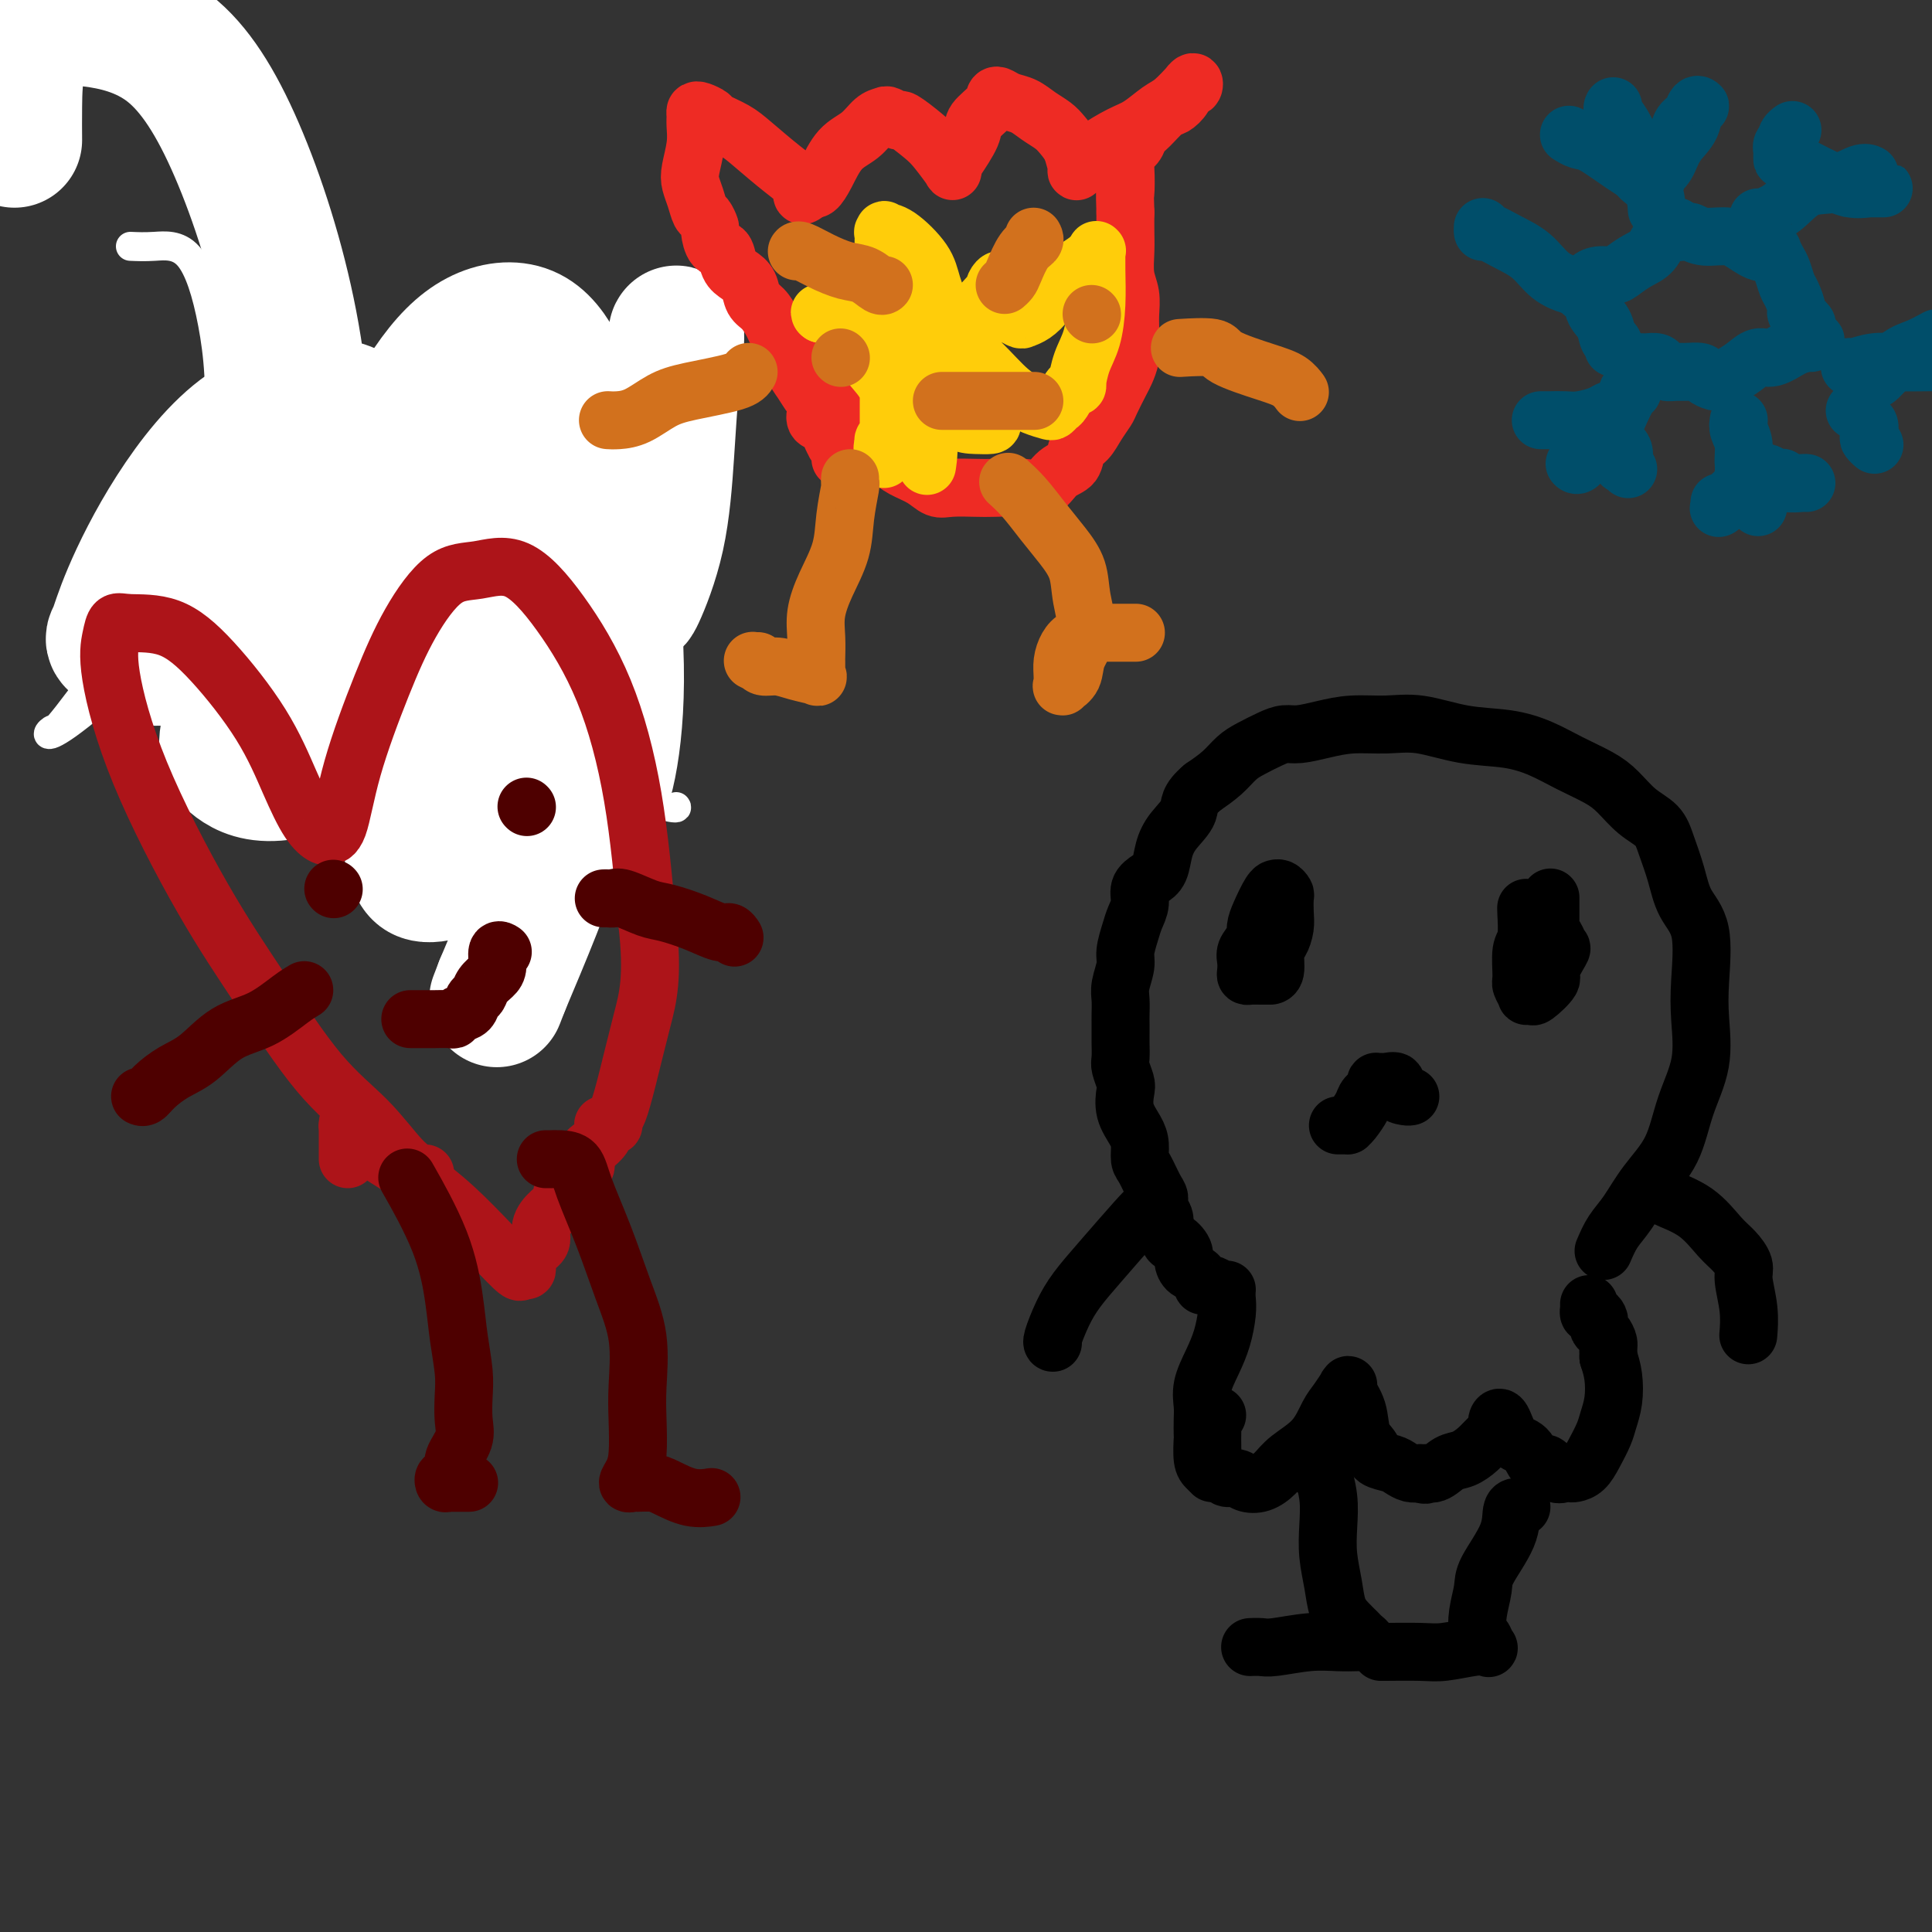 <svg viewBox='0 0 400 400' version='1.1' xmlns='http://www.w3.org/2000/svg' xmlns:xlink='http://www.w3.org/1999/xlink'><rect x="0" y="0" width="400" height="400" fill="#333333" stroke="none"/><g fill='none' stroke='#AD1419' stroke-width='6' stroke-linecap='round' stroke-linejoin='round'><path d='M104,173c-0.403,-0.401 -0.806,-0.802 -1,-1c-0.194,-0.198 -0.179,-0.194 -1,-1c-0.821,-0.806 -2.478,-2.422 -4,-4c-1.522,-1.578 -2.908,-3.119 -5,-5c-2.092,-1.881 -4.890,-4.101 -8,-7c-3.110,-2.899 -6.531,-6.477 -10,-11c-3.469,-4.523 -6.986,-9.992 -10,-15c-3.014,-5.008 -5.526,-9.556 -8,-14c-2.474,-4.444 -4.910,-8.783 -6,-12c-1.090,-3.217 -0.834,-5.312 -1,-7c-0.166,-1.688 -0.754,-2.971 -1,-4c-0.246,-1.029 -0.150,-1.806 0,-2c0.150,-0.194 0.352,0.196 1,0c0.648,-0.196 1.740,-0.976 4,0c2.260,0.976 5.688,3.709 9,7c3.312,3.291 6.510,7.141 10,11c3.490,3.859 7.273,7.728 10,11c2.727,3.272 4.397,5.946 6,8c1.603,2.054 3.139,3.487 4,4c0.861,0.513 1.048,0.106 1,0c-0.048,-0.106 -0.332,0.091 0,0c0.332,-0.091 1.280,-0.469 2,-2c0.720,-1.531 1.213,-4.216 2,-8c0.787,-3.784 1.870,-8.667 3,-13c1.130,-4.333 2.308,-8.114 4,-12c1.692,-3.886 3.897,-7.876 6,-11c2.103,-3.124 4.105,-5.381 6,-7c1.895,-1.619 3.683,-2.599 5,-3c1.317,-0.401 2.162,-0.223 3,0c0.838,0.223 1.668,0.492 3,3c1.332,2.508 3.166,7.254 5,12'/><path d='M133,90c1.695,4.916 1.932,9.706 2,16c0.068,6.294 -0.031,14.091 -1,21c-0.969,6.909 -2.806,12.929 -5,18c-2.194,5.071 -4.745,9.194 -7,13c-2.255,3.806 -4.216,7.297 -6,10c-1.784,2.703 -3.392,4.619 -4,6c-0.608,1.381 -0.214,2.226 0,3c0.214,0.774 0.250,1.478 0,2c-0.250,0.522 -0.786,0.864 -1,1c-0.214,0.136 -0.107,0.068 0,0'/></g>
<g fill='none' stroke='#FFFFFF' stroke-width='6' stroke-linecap='round' stroke-linejoin='round'><path d='M27,51c1.454,0.064 2.908,0.129 5,0c2.092,-0.129 4.821,-0.451 7,2c2.179,2.451 3.808,7.676 5,14c1.192,6.324 1.947,13.748 1,24c-0.947,10.252 -3.595,23.331 -7,32c-3.405,8.669 -7.567,12.929 -12,17c-4.433,4.071 -9.136,7.954 -12,10c-2.864,2.046 -3.887,2.255 -4,2c-0.113,-0.255 0.685,-0.974 1,-1c0.315,-0.026 0.147,0.642 3,-3c2.853,-3.642 8.727,-11.594 15,-20c6.273,-8.406 12.944,-17.265 21,-25c8.056,-7.735 17.498,-14.345 26,-20c8.502,-5.655 16.063,-10.356 22,-13c5.937,-2.644 10.249,-3.230 13,-3c2.751,0.230 3.941,1.276 5,2c1.059,0.724 1.988,1.125 3,5c1.012,3.875 2.106,11.224 2,21c-0.106,9.776 -1.414,21.979 -4,34c-2.586,12.021 -6.450,23.861 -10,31c-3.550,7.139 -6.784,9.577 -10,11c-3.216,1.423 -6.413,1.831 -8,2c-1.587,0.169 -1.566,0.098 -2,-1c-0.434,-1.098 -1.325,-3.222 -2,-7c-0.675,-3.778 -1.136,-9.209 -2,-16c-0.864,-6.791 -2.132,-14.942 -2,-22c0.132,-7.058 1.665,-13.024 3,-18c1.335,-4.976 2.471,-8.963 5,-11c2.529,-2.037 6.450,-2.125 9,-2c2.550,0.125 3.729,0.464 5,2c1.271,1.536 2.636,4.268 4,7'/><path d='M107,105c2.062,4.077 2.718,9.769 4,16c1.282,6.231 3.191,13.000 5,19c1.809,6.000 3.518,11.229 5,15c1.482,3.771 2.737,6.083 6,8c3.263,1.917 8.532,3.439 11,4c2.468,0.561 2.134,0.160 2,0c-0.134,-0.160 -0.067,-0.080 0,0'/></g>
<g fill='none' stroke='#FFFFFF' stroke-width='28' stroke-linecap='round' stroke-linejoin='round'><path d='M3,29c-0.015,-2.025 -0.029,-4.050 0,-7c0.029,-2.950 0.102,-6.823 1,-10c0.898,-3.177 2.621,-5.656 5,-7c2.379,-1.344 5.415,-1.554 10,-1c4.585,0.554 10.721,1.872 16,6c5.279,4.128 9.702,11.067 14,21c4.298,9.933 8.472,22.861 11,36c2.528,13.139 3.409,26.491 2,37c-1.409,10.509 -5.107,18.176 -9,23c-3.893,4.824 -7.980,6.806 -12,8c-4.020,1.194 -7.972,1.599 -11,1c-3.028,-0.599 -5.130,-2.204 -6,-3c-0.870,-0.796 -0.507,-0.783 0,-2c0.507,-1.217 1.158,-3.664 3,-8c1.842,-4.336 4.874,-10.560 9,-17c4.126,-6.440 9.345,-13.094 15,-17c5.655,-3.906 11.746,-5.062 16,-5c4.254,0.062 6.669,1.343 9,4c2.331,2.657 4.576,6.690 6,12c1.424,5.310 2.026,11.898 1,19c-1.026,7.102 -3.682,14.717 -7,21c-3.318,6.283 -7.300,11.235 -11,14c-3.700,2.765 -7.119,3.344 -10,3c-2.881,-0.344 -5.223,-1.609 -6,-3c-0.777,-1.391 0.012,-2.906 0,-5c-0.012,-2.094 -0.824,-4.766 1,-10c1.824,-5.234 6.284,-13.030 11,-20c4.716,-6.970 9.686,-13.113 17,-18c7.314,-4.887 16.971,-8.516 23,-10c6.029,-1.484 8.431,-0.823 10,0c1.569,0.823 2.305,1.806 2,5c-0.305,3.194 -1.653,8.597 -3,14'/><path d='M110,110c-2.656,7.916 -8.794,18.206 -15,26c-6.206,7.794 -12.478,13.094 -19,17c-6.522,3.906 -13.293,6.420 -18,7c-4.707,0.580 -7.350,-0.775 -9,-2c-1.650,-1.225 -2.306,-2.322 -2,-5c0.306,-2.678 1.573,-6.937 4,-13c2.427,-6.063 6.014,-13.929 11,-22c4.986,-8.071 11.369,-16.346 18,-24c6.631,-7.654 13.508,-14.688 19,-18c5.492,-3.312 9.597,-2.902 12,-2c2.403,0.902 3.104,2.295 4,5c0.896,2.705 1.987,6.721 2,15c0.013,8.279 -1.053,20.822 -3,32c-1.947,11.178 -4.774,20.993 -8,28c-3.226,7.007 -6.851,11.208 -9,13c-2.149,1.792 -2.824,1.177 -3,1c-0.176,-0.177 0.146,0.084 0,-1c-0.146,-1.084 -0.759,-3.515 -1,-7c-0.241,-3.485 -0.111,-8.025 0,-14c0.111,-5.975 0.201,-13.386 1,-19c0.799,-5.614 2.305,-9.432 4,-13c1.695,-3.568 3.577,-6.887 5,-8c1.423,-1.113 2.387,-0.020 3,1c0.613,1.020 0.875,1.968 1,7c0.125,5.032 0.112,14.149 0,22c-0.112,7.851 -0.322,14.438 -2,21c-1.678,6.562 -4.825,13.101 -7,17c-2.175,3.899 -3.377,5.159 -5,6c-1.623,0.841 -3.668,1.265 -5,1c-1.332,-0.265 -1.952,-1.219 -3,-6c-1.048,-4.781 -2.524,-13.391 -4,-22'/><path d='M81,153c-1.307,-7.938 -2.575,-16.783 -3,-26c-0.425,-9.217 -0.009,-18.804 2,-27c2.009,-8.196 5.610,-14.999 9,-20c3.390,-5.001 6.569,-8.198 10,-10c3.431,-1.802 7.114,-2.207 10,-1c2.886,1.207 4.975,4.026 7,8c2.025,3.974 3.987,9.103 6,18c2.013,8.897 4.079,21.563 5,32c0.921,10.437 0.698,18.643 0,25c-0.698,6.357 -1.870,10.863 -3,13c-1.130,2.137 -2.219,1.906 -3,2c-0.781,0.094 -1.255,0.513 -2,0c-0.745,-0.513 -1.760,-1.960 -3,-5c-1.240,-3.040 -2.704,-7.674 -4,-14c-1.296,-6.326 -2.425,-14.344 -3,-21c-0.575,-6.656 -0.595,-11.950 0,-16c0.595,-4.050 1.807,-6.855 3,-8c1.193,-1.145 2.367,-0.628 3,0c0.633,0.628 0.726,1.369 1,6c0.274,4.631 0.729,13.153 1,22c0.271,8.847 0.358,18.017 0,26c-0.358,7.983 -1.160,14.777 -2,19c-0.840,4.223 -1.718,5.874 -2,6c-0.282,0.126 0.032,-1.271 0,-1c-0.032,0.271 -0.408,2.212 0,-1c0.408,-3.212 1.602,-11.576 2,-18c0.398,-6.424 0.002,-10.909 1,-18c0.998,-7.091 3.391,-16.787 5,-24c1.609,-7.213 2.433,-11.942 3,-15c0.567,-3.058 0.876,-4.445 1,-5c0.124,-0.555 0.062,-0.277 0,0'/><path d='M125,100c1.481,-6.809 0.684,-1.830 0,1c-0.684,2.830 -1.255,3.512 -2,5c-0.745,1.488 -1.664,3.783 -2,5c-0.336,1.217 -0.091,1.355 0,1c0.091,-0.355 0.026,-1.203 0,-3c-0.026,-1.797 -0.013,-4.544 0,-7c0.013,-2.456 0.027,-4.622 0,-6c-0.027,-1.378 -0.095,-1.968 0,-2c0.095,-0.032 0.351,0.493 1,3c0.649,2.507 1.690,6.994 3,12c1.310,5.006 2.890,10.530 4,13c1.110,2.470 1.750,1.887 2,2c0.250,0.113 0.109,0.924 1,-1c0.891,-1.924 2.813,-6.583 4,-12c1.187,-5.417 1.638,-11.592 2,-17c0.362,-5.408 0.633,-10.049 1,-14c0.367,-3.951 0.828,-7.210 1,-9c0.172,-1.790 0.055,-2.110 0,-2c-0.055,0.110 -0.048,0.649 0,1c0.048,0.351 0.137,0.512 0,2c-0.137,1.488 -0.499,4.303 -1,7c-0.501,2.697 -1.140,5.277 -2,8c-0.860,2.723 -1.943,5.591 -3,9c-1.057,3.409 -2.090,7.361 -3,12c-0.910,4.639 -1.698,9.965 -3,16c-1.302,6.035 -3.120,12.779 -5,21c-1.880,8.221 -3.823,17.920 -7,28c-3.177,10.080 -7.589,20.540 -12,31'/><path d='M104,204c-2.000,5.167 -1.000,2.583 0,0'/></g>
<g fill='none' stroke='#AD1419' stroke-width='12' stroke-linecap='round' stroke-linejoin='round'><path d='M88,243c0.033,-0.040 0.065,-0.080 0,0c-0.065,0.080 -0.228,0.280 -1,0c-0.772,-0.280 -2.152,-1.038 -4,-3c-1.848,-1.962 -4.163,-5.126 -7,-8c-2.837,-2.874 -6.197,-5.457 -10,-10c-3.803,-4.543 -8.049,-11.047 -12,-17c-3.951,-5.953 -7.606,-11.354 -12,-19c-4.394,-7.646 -9.526,-17.537 -13,-26c-3.474,-8.463 -5.289,-15.498 -6,-20c-0.711,-4.502 -0.316,-6.472 0,-8c0.316,-1.528 0.555,-2.613 1,-3c0.445,-0.387 1.098,-0.077 3,0c1.902,0.077 5.054,-0.079 8,1c2.946,1.079 5.685,3.393 9,7c3.315,3.607 7.204,8.508 10,13c2.796,4.492 4.499,8.577 6,12c1.501,3.423 2.800,6.186 4,8c1.200,1.814 2.300,2.679 3,3c0.700,0.321 1.001,0.096 1,0c-0.001,-0.096 -0.302,-0.065 0,0c0.302,0.065 1.208,0.164 2,-2c0.792,-2.164 1.468,-6.592 3,-12c1.532,-5.408 3.918,-11.795 6,-17c2.082,-5.205 3.859,-9.229 6,-13c2.141,-3.771 4.647,-7.290 7,-9c2.353,-1.710 4.552,-1.612 7,-2c2.448,-0.388 5.145,-1.261 8,0c2.855,1.261 5.868,4.658 9,9c3.132,4.342 6.382,9.631 9,16c2.618,6.369 4.605,13.820 6,22c1.395,8.180 2.197,17.090 3,26'/><path d='M134,191c1.320,11.334 0.120,15.668 -1,20c-1.120,4.332 -2.159,8.663 -3,12c-0.841,3.337 -1.483,5.679 -2,7c-0.517,1.321 -0.910,1.621 -1,2c-0.090,0.379 0.122,0.839 0,1c-0.122,0.161 -0.577,0.024 -1,0c-0.423,-0.024 -0.814,0.066 -1,0c-0.186,-0.066 -0.165,-0.287 0,0c0.165,0.287 0.476,1.082 0,2c-0.476,0.918 -1.738,1.959 -3,3'/><path d='M122,238c-1.231,3.027 -0.310,3.093 -1,4c-0.690,0.907 -2.992,2.655 -4,4c-1.008,1.345 -0.721,2.285 -1,3c-0.279,0.715 -1.122,1.203 -2,2c-0.878,0.797 -1.791,1.901 -2,3c-0.209,1.099 0.285,2.193 0,3c-0.285,0.807 -1.348,1.326 -2,2c-0.652,0.674 -0.893,1.505 -1,2c-0.107,0.495 -0.080,0.656 0,1c0.080,0.344 0.212,0.870 0,1c-0.212,0.130 -0.768,-0.137 -1,0c-0.232,0.137 -0.138,0.677 -1,0c-0.862,-0.677 -2.679,-2.571 -5,-5c-2.321,-2.429 -5.148,-5.394 -8,-8c-2.852,-2.606 -5.731,-4.855 -9,-7c-3.269,-2.145 -6.928,-4.187 -9,-6c-2.072,-1.813 -2.555,-3.397 -3,-4c-0.445,-0.603 -0.851,-0.224 -1,0c-0.149,0.224 -0.040,0.295 0,0c0.040,-0.295 0.011,-0.955 0,0c-0.011,0.955 -0.003,3.526 0,5c0.003,1.474 0.001,1.850 0,2c-0.001,0.150 -0.000,0.075 0,0'/></g>
<g fill='none' stroke='#4E0000' stroke-width='12' stroke-linecap='round' stroke-linejoin='round'><path d='M113,240c0.461,-0.002 0.923,-0.003 1,0c0.077,0.003 -0.230,0.012 0,0c0.230,-0.012 0.998,-0.044 2,0c1.002,0.044 2.237,0.163 3,1c0.763,0.837 1.052,2.393 2,5c0.948,2.607 2.555,6.266 4,10c1.445,3.734 2.728,7.541 4,11c1.272,3.459 2.535,6.568 3,10c0.465,3.432 0.134,7.186 0,10c-0.134,2.814 -0.071,4.687 0,7c0.071,2.313 0.150,5.065 0,7c-0.150,1.935 -0.528,3.054 -1,4c-0.472,0.946 -1.037,1.719 -1,2c0.037,0.281 0.676,0.069 1,0c0.324,-0.069 0.333,0.006 1,0c0.667,-0.006 1.993,-0.093 3,0c1.007,0.093 1.695,0.365 3,1c1.305,0.635 3.226,1.634 5,2c1.774,0.366 3.401,0.098 4,0c0.599,-0.098 0.171,-0.028 0,0c-0.171,0.028 -0.086,0.014 0,0'/><path d='M85,245c-0.594,-1.047 -1.189,-2.094 0,0c1.189,2.094 4.161,7.328 6,12c1.839,4.672 2.545,8.780 3,12c0.455,3.220 0.660,5.550 1,8c0.340,2.450 0.815,5.020 1,7c0.185,1.980 0.079,3.371 0,5c-0.079,1.629 -0.130,3.497 0,5c0.130,1.503 0.442,2.641 0,4c-0.442,1.359 -1.639,2.937 -2,4c-0.361,1.063 0.113,1.609 0,2c-0.113,0.391 -0.812,0.627 -1,1c-0.188,0.373 0.136,0.885 0,1c-0.136,0.115 -0.732,-0.165 -1,0c-0.268,0.165 -0.208,0.776 0,1c0.208,0.224 0.562,0.060 1,0c0.438,-0.060 0.958,-0.016 1,0c0.042,0.016 -0.395,0.004 0,0c0.395,-0.004 1.621,-0.001 2,0c0.379,0.001 -0.090,0.000 0,0c0.090,-0.000 0.740,-0.000 1,0c0.260,0.000 0.130,0.000 0,0'/><path d='M125,186c0.335,-0.015 0.671,-0.030 1,0c0.329,0.030 0.652,0.104 1,0c0.348,-0.104 0.719,-0.388 2,0c1.281,0.388 3.470,1.448 5,2c1.530,0.552 2.400,0.596 4,1c1.600,0.404 3.932,1.166 6,2c2.068,0.834 3.874,1.739 5,2c1.126,0.261 1.572,-0.122 2,0c0.428,0.122 0.836,0.749 1,1c0.164,0.251 0.082,0.125 0,0'/><path d='M63,205c-0.761,0.448 -1.522,0.896 -3,2c-1.478,1.104 -3.674,2.866 -6,4c-2.326,1.134 -4.784,1.642 -7,3c-2.216,1.358 -4.191,3.565 -6,5c-1.809,1.435 -3.452,2.097 -5,3c-1.548,0.903 -3.003,2.046 -4,3c-0.997,0.954 -1.538,1.718 -2,2c-0.462,0.282 -0.846,0.080 -1,0c-0.154,-0.080 -0.077,-0.040 0,0'/><path d='M69,184c0.000,0.000 0.100,0.100 0.1,0.1'/><path d='M109,167c0.000,0.000 0.100,0.100 0.1,0.1'/><path d='M85,211c0.016,-0.000 0.032,-0.000 0,0c-0.032,0.000 -0.113,0.000 0,0c0.113,-0.000 0.419,-0.000 1,0c0.581,0.000 1.437,0.001 2,0c0.563,-0.001 0.832,-0.004 1,0c0.168,0.004 0.234,0.013 1,0c0.766,-0.013 2.233,-0.049 3,0c0.767,0.049 0.836,0.183 1,0c0.164,-0.183 0.424,-0.682 1,-1c0.576,-0.318 1.467,-0.456 2,-1c0.533,-0.544 0.707,-1.495 1,-2c0.293,-0.505 0.704,-0.563 1,-1c0.296,-0.437 0.475,-1.252 1,-2c0.525,-0.748 1.394,-1.430 2,-2c0.606,-0.570 0.947,-1.028 1,-2c0.053,-0.972 -0.182,-2.456 0,-3c0.182,-0.544 0.781,-0.146 1,0c0.219,0.146 0.059,0.039 0,0c-0.059,-0.039 -0.017,-0.011 0,0c0.017,0.011 0.008,0.006 0,0'/></g>
<g fill='none' stroke='#000000' stroke-width='12' stroke-linecap='round' stroke-linejoin='round'><path d='M252,293c-0.422,-0.079 -0.845,-0.158 -1,0c-0.155,0.158 -0.043,0.553 0,1c0.043,0.447 0.019,0.946 0,2c-0.019,1.054 -0.031,2.665 0,4c0.031,1.335 0.106,2.395 0,3c-0.106,0.605 -0.391,0.754 0,1c0.391,0.246 1.458,0.589 2,1c0.542,0.411 0.557,0.889 1,1c0.443,0.111 1.313,-0.147 2,0c0.687,0.147 1.191,0.698 2,1c0.809,0.302 1.921,0.355 3,0c1.079,-0.355 2.123,-1.119 3,-2c0.877,-0.881 1.588,-1.880 3,-3c1.412,-1.120 3.527,-2.363 5,-4c1.473,-1.637 2.304,-3.668 3,-5c0.696,-1.332 1.256,-1.964 2,-3c0.744,-1.036 1.670,-2.477 2,-3c0.330,-0.523 0.062,-0.128 0,0c-0.062,0.128 0.082,-0.013 0,0c-0.082,0.013 -0.389,0.178 0,1c0.389,0.822 1.473,2.300 2,4c0.527,1.700 0.497,3.621 1,5c0.503,1.379 1.538,2.216 2,3c0.462,0.784 0.350,1.517 1,2c0.650,0.483 2.061,0.717 3,1c0.939,0.283 1.407,0.615 2,1c0.593,0.385 1.312,0.824 2,1c0.688,0.176 1.344,0.088 2,0'/><path d='M294,305c1.691,0.744 0.918,0.103 1,0c0.082,-0.103 1.020,0.333 2,0c0.980,-0.333 2.003,-1.436 3,-2c0.997,-0.564 1.970,-0.590 3,-1c1.030,-0.410 2.119,-1.205 3,-2c0.881,-0.795 1.556,-1.589 2,-2c0.444,-0.411 0.657,-0.440 1,-1c0.343,-0.560 0.815,-1.653 1,-2c0.185,-0.347 0.084,0.051 0,0c-0.084,-0.051 -0.150,-0.552 0,-1c0.150,-0.448 0.515,-0.844 1,0c0.485,0.844 1.088,2.927 2,4c0.912,1.073 2.132,1.135 3,2c0.868,0.865 1.385,2.533 2,3c0.615,0.467 1.330,-0.267 2,0c0.670,0.267 1.296,1.534 2,2c0.704,0.466 1.487,0.131 2,0c0.513,-0.131 0.757,-0.058 1,0c0.243,0.058 0.485,0.102 1,0c0.515,-0.102 1.305,-0.350 2,-1c0.695,-0.650 1.297,-1.703 2,-3c0.703,-1.297 1.506,-2.839 2,-4c0.494,-1.161 0.679,-1.940 1,-3c0.321,-1.060 0.779,-2.401 1,-4c0.221,-1.599 0.206,-3.457 0,-5c-0.206,-1.543 -0.603,-2.772 -1,-4'/><path d='M333,281c-0.110,-1.963 0.115,-2.371 0,-3c-0.115,-0.629 -0.569,-1.479 -1,-2c-0.431,-0.521 -0.837,-0.713 -1,-1c-0.163,-0.287 -0.082,-0.669 0,-1c0.082,-0.331 0.166,-0.609 0,-1c-0.166,-0.391 -0.580,-0.893 -1,-1c-0.420,-0.107 -0.845,0.181 -1,0c-0.155,-0.181 -0.042,-0.832 0,-1c0.042,-0.168 0.011,0.147 0,0c-0.011,-0.147 -0.003,-0.756 0,-1c0.003,-0.244 0.002,-0.122 0,0'/><path d='M332,259c0.591,-1.378 1.182,-2.757 2,-4c0.818,-1.243 1.863,-2.352 3,-4c1.137,-1.648 2.368,-3.835 4,-6c1.632,-2.165 3.666,-4.307 5,-7c1.334,-2.693 1.968,-5.938 3,-9c1.032,-3.062 2.463,-5.941 3,-9c0.537,-3.059 0.180,-6.297 0,-9c-0.180,-2.703 -0.184,-4.869 0,-8c0.184,-3.131 0.556,-7.226 0,-10c-0.556,-2.774 -2.042,-4.226 -3,-6c-0.958,-1.774 -1.390,-3.872 -2,-6c-0.610,-2.128 -1.400,-4.288 -2,-6c-0.600,-1.712 -1.012,-2.975 -2,-4c-0.988,-1.025 -2.551,-1.811 -4,-3c-1.449,-1.189 -2.782,-2.781 -4,-4c-1.218,-1.219 -2.321,-2.066 -4,-3c-1.679,-0.934 -3.935,-1.957 -6,-3c-2.065,-1.043 -3.940,-2.108 -6,-3c-2.060,-0.892 -4.307,-1.613 -7,-2c-2.693,-0.387 -5.832,-0.441 -9,-1c-3.168,-0.559 -6.364,-1.624 -9,-2c-2.636,-0.376 -4.712,-0.063 -7,0c-2.288,0.063 -4.789,-0.125 -7,0c-2.211,0.125 -4.132,0.561 -6,1c-1.868,0.439 -3.683,0.879 -5,1c-1.317,0.121 -2.137,-0.078 -3,0c-0.863,0.078 -1.770,0.432 -3,1c-1.230,0.568 -2.783,1.348 -4,2c-1.217,0.652 -2.097,1.176 -3,2c-0.903,0.824 -1.829,1.950 -3,3c-1.171,1.050 -2.585,2.025 -4,3'/><path d='M249,163c-3.157,2.641 -2.550,3.743 -3,5c-0.450,1.257 -1.957,2.668 -3,4c-1.043,1.332 -1.624,2.586 -2,4c-0.376,1.414 -0.549,2.987 -1,4c-0.451,1.013 -1.181,1.467 -2,2c-0.819,0.533 -1.726,1.147 -2,2c-0.274,0.853 0.085,1.946 0,3c-0.085,1.054 -0.615,2.071 -1,3c-0.385,0.929 -0.625,1.771 -1,3c-0.375,1.229 -0.885,2.847 -1,4c-0.115,1.153 0.165,1.842 0,3c-0.165,1.158 -0.776,2.786 -1,4c-0.224,1.214 -0.060,2.015 0,3c0.060,0.985 0.016,2.155 0,3c-0.016,0.845 -0.005,1.366 0,2c0.005,0.634 0.005,1.381 0,2c-0.005,0.619 -0.015,1.109 0,2c0.015,0.891 0.055,2.184 0,3c-0.055,0.816 -0.204,1.156 0,2c0.204,0.844 0.763,2.192 1,3c0.237,0.808 0.154,1.074 0,2c-0.154,0.926 -0.379,2.511 0,4c0.379,1.489 1.362,2.882 2,4c0.638,1.118 0.931,1.962 1,3c0.069,1.038 -0.088,2.270 0,3c0.088,0.730 0.420,0.958 1,2c0.580,1.042 1.410,2.898 2,4c0.590,1.102 0.942,1.450 1,2c0.058,0.550 -0.177,1.302 0,2c0.177,0.698 0.765,1.342 1,2c0.235,0.658 0.118,1.329 0,2'/><path d='M241,254c1.567,4.295 1.484,3.033 2,3c0.516,-0.033 1.631,1.161 2,2c0.369,0.839 -0.007,1.321 0,2c0.007,0.679 0.397,1.555 1,2c0.603,0.445 1.417,0.458 2,1c0.583,0.542 0.933,1.613 1,2c0.067,0.387 -0.150,0.090 0,0c0.150,-0.090 0.667,0.029 1,0c0.333,-0.029 0.481,-0.204 1,0c0.519,0.204 1.407,0.787 2,1c0.593,0.213 0.890,0.057 1,0c0.110,-0.057 0.031,-0.016 0,0c-0.031,0.016 -0.016,0.008 0,0'/><path d='M254,269c0.069,0.820 0.138,1.640 0,3c-0.138,1.360 -0.482,3.259 -1,5c-0.518,1.741 -1.211,3.325 -2,5c-0.789,1.675 -1.675,3.440 -2,5c-0.325,1.560 -0.088,2.915 0,4c0.088,1.085 0.026,1.901 0,3c-0.026,1.099 -0.017,2.480 0,3c0.017,0.520 0.043,0.178 0,1c-0.043,0.822 -0.156,2.808 0,4c0.156,1.192 0.580,1.590 1,2c0.420,0.410 0.834,0.831 1,1c0.166,0.169 0.083,0.084 0,0'/><path d='M263,189c-0.075,0.131 -0.150,0.261 0,0c0.150,-0.261 0.524,-0.915 0,0c-0.524,0.915 -1.945,3.398 -3,5c-1.055,1.602 -1.745,2.324 -2,3c-0.255,0.676 -0.077,1.305 0,2c0.077,0.695 0.053,1.454 0,2c-0.053,0.546 -0.134,0.878 0,1c0.134,0.122 0.485,0.032 1,0c0.515,-0.032 1.195,-0.008 2,0c0.805,0.008 1.735,0.001 2,0c0.265,-0.001 -0.136,0.005 0,0c0.136,-0.005 0.807,-0.020 1,-1c0.193,-0.980 -0.092,-2.924 0,-4c0.092,-1.076 0.561,-1.282 1,-2c0.439,-0.718 0.847,-1.947 1,-3c0.153,-1.053 0.051,-1.928 0,-3c-0.051,-1.072 -0.052,-2.340 0,-3c0.052,-0.660 0.155,-0.712 0,-1c-0.155,-0.288 -0.570,-0.811 -1,-1c-0.430,-0.189 -0.875,-0.045 -1,0c-0.125,0.045 0.072,-0.008 0,0c-0.072,0.008 -0.412,0.078 -1,1c-0.588,0.922 -1.424,2.696 -2,4c-0.576,1.304 -0.893,2.139 -1,3c-0.107,0.861 -0.004,1.747 0,2c0.004,0.253 -0.092,-0.128 0,0c0.092,0.128 0.371,0.765 1,1c0.629,0.235 1.608,0.067 2,0c0.392,-0.067 0.196,-0.034 0,0'/><path d='M263,195c0.464,0.509 0.124,0.281 0,0c-0.124,-0.281 -0.033,-0.614 0,-1c0.033,-0.386 0.010,-0.825 0,-1c-0.010,-0.175 -0.005,-0.088 0,0'/><path d='M316,188c-0.031,-0.090 -0.062,-0.180 0,1c0.062,1.180 0.217,3.630 0,5c-0.217,1.370 -0.805,1.660 -1,3c-0.195,1.340 0.004,3.731 0,5c-0.004,1.269 -0.211,1.414 0,2c0.211,0.586 0.839,1.611 1,2c0.161,0.389 -0.145,0.143 0,0c0.145,-0.143 0.740,-0.182 1,0c0.260,0.182 0.186,0.587 1,0c0.814,-0.587 2.517,-2.164 3,-3c0.483,-0.836 -0.252,-0.932 0,-2c0.252,-1.068 1.493,-3.110 2,-4c0.507,-0.890 0.279,-0.628 0,-1c-0.279,-0.372 -0.611,-1.377 -1,-2c-0.389,-0.623 -0.836,-0.862 -1,-1c-0.164,-0.138 -0.044,-0.174 0,0c0.044,0.174 0.012,0.558 0,0c-0.012,-0.558 -0.003,-2.058 0,-3c0.003,-0.942 0.001,-1.325 0,-2c-0.001,-0.675 -0.000,-1.643 0,-2c0.000,-0.357 0.000,-0.102 0,0c-0.000,0.102 -0.000,0.051 0,0'/><path d='M277,233c0.305,0.002 0.611,0.005 1,0c0.389,-0.005 0.863,-0.017 1,0c0.137,0.017 -0.061,0.065 0,0c0.061,-0.065 0.381,-0.242 1,-1c0.619,-0.758 1.538,-2.098 2,-3c0.462,-0.902 0.467,-1.366 1,-2c0.533,-0.634 1.595,-1.437 2,-2c0.405,-0.563 0.155,-0.885 0,-1c-0.155,-0.115 -0.215,-0.024 0,0c0.215,0.024 0.705,-0.018 1,0c0.295,0.018 0.394,0.096 1,0c0.606,-0.096 1.718,-0.365 2,0c0.282,0.365 -0.264,1.366 0,2c0.264,0.634 1.340,0.901 2,1c0.660,0.099 0.903,0.028 1,0c0.097,-0.028 0.049,-0.014 0,0'/><path d='M272,304c0.301,0.000 0.603,0.000 1,0c0.397,-0.000 0.890,-0.000 1,0c0.110,0.000 -0.164,0.000 0,1c0.164,1.000 0.764,2.998 1,5c0.236,2.002 0.107,4.006 0,6c-0.107,1.994 -0.194,3.977 0,6c0.194,2.023 0.667,4.086 1,6c0.333,1.914 0.525,3.679 1,5c0.475,1.321 1.234,2.196 2,3c0.766,0.804 1.539,1.536 2,2c0.461,0.464 0.610,0.661 1,1c0.390,0.339 1.020,0.822 1,1c-0.020,0.178 -0.691,0.051 -1,0c-0.309,-0.051 -0.256,-0.028 -1,0c-0.744,0.028 -2.284,0.060 -4,0c-1.716,-0.060 -3.609,-0.212 -6,0c-2.391,0.212 -5.280,0.789 -7,1c-1.720,0.211 -2.271,0.057 -3,0c-0.729,-0.057 -1.637,-0.016 -2,0c-0.363,0.016 -0.182,0.008 0,0'/><path d='M315,312c-0.309,-0.012 -0.618,-0.024 -1,0c-0.382,0.024 -0.838,0.084 -1,1c-0.162,0.916 -0.030,2.687 -1,5c-0.970,2.313 -3.042,5.168 -4,7c-0.958,1.832 -0.803,2.642 -1,4c-0.197,1.358 -0.745,3.264 -1,5c-0.255,1.736 -0.218,3.301 0,4c0.218,0.699 0.617,0.531 1,1c0.383,0.469 0.749,1.576 1,2c0.251,0.424 0.385,0.166 0,0c-0.385,-0.166 -1.291,-0.241 -3,0c-1.709,0.241 -4.223,0.797 -6,1c-1.777,0.203 -2.816,0.055 -5,0c-2.184,-0.055 -5.511,-0.015 -7,0c-1.489,0.015 -1.140,0.004 -1,0c0.140,-0.004 0.070,-0.002 0,0'/><path d='M239,250c-0.260,-0.138 -0.520,-0.275 -1,0c-0.480,0.275 -1.180,0.963 -3,3c-1.820,2.037 -4.761,5.421 -7,8c-2.239,2.579 -3.777,4.351 -5,6c-1.223,1.649 -2.132,3.174 -3,5c-0.868,1.826 -1.695,3.953 -2,5c-0.305,1.047 -0.087,1.013 0,1c0.087,-0.013 0.044,-0.007 0,0'/><path d='M343,247c0.456,-0.058 0.912,-0.116 1,0c0.088,0.116 -0.193,0.405 1,1c1.193,0.595 3.860,1.497 6,3c2.140,1.503 3.754,3.608 5,5c1.246,1.392 2.124,2.073 3,3c0.876,0.927 1.751,2.102 2,3c0.249,0.898 -0.129,1.519 0,3c0.129,1.481 0.766,3.822 1,6c0.234,2.178 0.067,4.194 0,5c-0.067,0.806 -0.033,0.403 0,0'/></g>
<g fill='none' stroke='#EE2B24' stroke-width='12' stroke-linecap='round' stroke-linejoin='round'><path d='M173,82c-0.102,-0.011 -0.204,-0.021 0,0c0.204,0.021 0.715,0.074 1,1c0.285,0.926 0.343,2.723 1,4c0.657,1.277 1.912,2.032 3,3c1.088,0.968 2.010,2.148 3,3c0.990,0.852 2.048,1.377 3,2c0.952,0.623 1.798,1.344 3,2c1.202,0.656 2.759,1.248 4,2c1.241,0.752 2.166,1.665 3,2c0.834,0.335 1.577,0.092 3,0c1.423,-0.092 3.524,-0.035 5,0c1.476,0.035 2.325,0.047 4,0c1.675,-0.047 4.174,-0.152 6,0c1.826,0.152 2.979,0.561 4,0c1.021,-0.561 1.911,-2.092 3,-3c1.089,-0.908 2.376,-1.192 3,-2c0.624,-0.808 0.586,-2.140 1,-3c0.414,-0.860 1.281,-1.249 2,-2c0.719,-0.751 1.292,-1.863 2,-3c0.708,-1.137 1.553,-2.300 2,-3c0.447,-0.700 0.498,-0.939 1,-2c0.502,-1.061 1.455,-2.945 2,-4c0.545,-1.055 0.682,-1.282 1,-2c0.318,-0.718 0.818,-1.928 1,-3c0.182,-1.072 0.045,-2.007 0,-3c-0.045,-0.993 0.002,-2.043 0,-3c-0.002,-0.957 -0.053,-1.820 0,-3c0.053,-1.180 0.210,-2.678 0,-4c-0.210,-1.322 -0.788,-2.468 -1,-4c-0.212,-1.532 -0.057,-3.451 0,-5c0.057,-1.549 0.016,-2.728 0,-4c-0.016,-1.272 -0.008,-2.636 0,-4'/><path d='M233,44c-0.163,-5.286 -0.069,-3.500 0,-4c0.069,-0.500 0.115,-3.288 0,-5c-0.115,-1.712 -0.389,-2.350 0,-3c0.389,-0.650 1.441,-1.311 2,-2c0.559,-0.689 0.626,-1.405 1,-2c0.374,-0.595 1.056,-1.067 2,-2c0.944,-0.933 2.151,-2.326 3,-3c0.849,-0.674 1.339,-0.631 2,-1c0.661,-0.369 1.493,-1.152 2,-2c0.507,-0.848 0.688,-1.761 1,-2c0.312,-0.239 0.754,0.195 1,0c0.246,-0.195 0.296,-1.018 0,-1c-0.296,0.018 -0.939,0.876 -1,1c-0.061,0.124 0.460,-0.488 0,0c-0.460,0.488 -1.902,2.074 -3,3c-1.098,0.926 -1.851,1.192 -3,2c-1.149,0.808 -2.694,2.156 -4,3c-1.306,0.844 -2.374,1.182 -4,2c-1.626,0.818 -3.811,2.117 -5,3c-1.189,0.883 -1.380,1.350 -2,2c-0.620,0.650 -1.667,1.483 -2,2c-0.333,0.517 0.048,0.719 0,0c-0.048,-0.719 -0.524,-2.360 -1,-4'/><path d='M222,31c-0.525,-1.202 -1.337,-2.206 -2,-3c-0.663,-0.794 -1.175,-1.379 -2,-2c-0.825,-0.621 -1.962,-1.278 -3,-2c-1.038,-0.722 -1.978,-1.509 -3,-2c-1.022,-0.491 -2.127,-0.686 -3,-1c-0.873,-0.314 -1.513,-0.747 -2,-1c-0.487,-0.253 -0.820,-0.328 -1,0c-0.180,0.328 -0.207,1.057 -1,2c-0.793,0.943 -2.354,2.098 -3,3c-0.646,0.902 -0.379,1.549 -1,3c-0.621,1.451 -2.132,3.705 -3,5c-0.868,1.295 -1.095,1.632 -1,2c0.095,0.368 0.511,0.769 0,0c-0.511,-0.769 -1.948,-2.707 -3,-4c-1.052,-1.293 -1.720,-1.940 -3,-3c-1.280,-1.060 -3.171,-2.531 -4,-3c-0.829,-0.469 -0.594,0.066 -1,0c-0.406,-0.066 -1.452,-0.732 -2,-1c-0.548,-0.268 -0.597,-0.137 -1,0c-0.403,0.137 -1.158,0.279 -2,1c-0.842,0.721 -1.770,2.022 -3,3c-1.230,0.978 -2.760,1.635 -4,3c-1.240,1.365 -2.188,3.438 -3,5c-0.812,1.562 -1.488,2.613 -2,3c-0.512,0.387 -0.861,0.111 -1,0c-0.139,-0.111 -0.070,-0.055 0,0'/><path d='M168,39c-2.770,2.493 -1.695,1.225 -2,0c-0.305,-1.225 -1.989,-2.408 -4,-4c-2.011,-1.592 -4.349,-3.593 -6,-5c-1.651,-1.407 -2.614,-2.220 -4,-3c-1.386,-0.780 -3.194,-1.527 -4,-2c-0.806,-0.473 -0.608,-0.672 -1,-1c-0.392,-0.328 -1.372,-0.785 -2,-1c-0.628,-0.215 -0.904,-0.189 -1,0c-0.096,0.189 -0.012,0.539 0,1c0.012,0.461 -0.046,1.032 0,2c0.046,0.968 0.198,2.333 0,4c-0.198,1.667 -0.744,3.636 -1,5c-0.256,1.364 -0.222,2.124 0,3c0.222,0.876 0.633,1.868 1,3c0.367,1.132 0.689,2.405 1,3c0.311,0.595 0.612,0.511 1,1c0.388,0.489 0.863,1.552 1,2c0.137,0.448 -0.063,0.280 0,1c0.063,0.720 0.388,2.327 1,3c0.612,0.673 1.511,0.411 2,1c0.489,0.589 0.568,2.030 1,3c0.432,0.970 1.219,1.471 2,2c0.781,0.529 1.557,1.087 2,2c0.443,0.913 0.552,2.180 1,3c0.448,0.820 1.234,1.193 2,2c0.766,0.807 1.510,2.047 2,3c0.490,0.953 0.725,1.617 1,2c0.275,0.383 0.589,0.484 1,1c0.411,0.516 0.918,1.447 1,2c0.082,0.553 -0.262,0.730 0,1c0.262,0.270 1.131,0.635 2,1'/><path d='M165,74c3.062,5.245 0.716,3.359 0,3c-0.716,-0.359 0.199,0.811 1,2c0.801,1.189 1.489,2.398 2,3c0.511,0.602 0.843,0.598 1,1c0.157,0.402 0.137,1.211 0,2c-0.137,0.789 -0.390,1.556 0,2c0.390,0.444 1.424,0.563 2,1c0.576,0.437 0.694,1.193 1,2c0.306,0.807 0.800,1.666 1,2c0.200,0.334 0.106,0.145 0,0c-0.106,-0.145 -0.225,-0.245 0,0c0.225,0.245 0.792,0.836 1,1c0.208,0.164 0.056,-0.100 0,0c-0.056,0.100 -0.015,0.563 0,1c0.015,0.437 0.004,0.848 0,1c-0.004,0.152 -0.001,0.043 0,0c0.001,-0.043 0.001,-0.022 0,0'/></g>
<g fill='none' stroke='#FFCD0A' stroke-width='12' stroke-linecap='round' stroke-linejoin='round'><path d='M191,65c0.293,0.354 0.586,0.708 0,0c-0.586,-0.708 -2.052,-2.478 -3,-4c-0.948,-1.522 -1.378,-2.796 -2,-4c-0.622,-1.204 -1.436,-2.337 -2,-3c-0.564,-0.663 -0.876,-0.858 -1,-2c-0.124,-1.142 -0.058,-3.233 0,-4c0.058,-0.767 0.109,-0.209 0,0c-0.109,0.209 -0.376,0.071 0,0c0.376,-0.071 1.396,-0.075 3,1c1.604,1.075 3.793,3.230 5,5c1.207,1.770 1.433,3.154 2,5c0.567,1.846 1.476,4.155 2,6c0.524,1.845 0.664,3.225 1,4c0.336,0.775 0.868,0.944 1,1c0.132,0.056 -0.135,-0.000 0,0c0.135,0.000 0.674,0.057 1,0c0.326,-0.057 0.440,-0.228 1,0c0.560,0.228 1.565,0.855 2,0c0.435,-0.855 0.299,-3.190 1,-5c0.701,-1.810 2.239,-3.093 3,-4c0.761,-0.907 0.743,-1.436 1,-2c0.257,-0.564 0.788,-1.161 1,-1c0.212,0.161 0.106,1.081 0,2'/><path d='M207,60c1.720,-0.686 2.021,2.599 2,4c-0.021,1.401 -0.365,0.918 0,1c0.365,0.082 1.440,0.727 2,1c0.560,0.273 0.604,0.173 1,0c0.396,-0.173 1.143,-0.418 2,-1c0.857,-0.582 1.823,-1.500 3,-3c1.177,-1.500 2.564,-3.581 4,-5c1.436,-1.419 2.921,-2.174 4,-3c1.079,-0.826 1.754,-1.721 2,-2c0.246,-0.279 0.064,0.059 0,0c-0.064,-0.059 -0.010,-0.516 0,0c0.010,0.516 -0.026,2.006 0,4c0.026,1.994 0.112,4.491 0,7c-0.112,2.509 -0.422,5.031 -1,7c-0.578,1.969 -1.425,3.386 -2,5c-0.575,1.614 -0.879,3.424 -1,4c-0.121,0.576 -0.060,-0.081 0,0c0.060,0.081 0.118,0.901 0,1c-0.118,0.099 -0.412,-0.523 -1,0c-0.588,0.523 -1.472,2.191 -2,3c-0.528,0.809 -0.702,0.760 -1,1c-0.298,0.240 -0.720,0.768 -1,1c-0.280,0.232 -0.418,0.167 -1,0c-0.582,-0.167 -1.610,-0.437 -3,-1c-1.390,-0.563 -3.144,-1.421 -5,-3c-1.856,-1.579 -3.816,-3.880 -6,-6c-2.184,-2.120 -4.592,-4.060 -7,-6'/><path d='M196,69c-4.760,-3.721 -5.660,-5.025 -7,-6c-1.340,-0.975 -3.119,-1.622 -4,-2c-0.881,-0.378 -0.863,-0.487 -1,0c-0.137,0.487 -0.429,1.569 0,3c0.429,1.431 1.578,3.211 2,6c0.422,2.789 0.115,6.587 1,10c0.885,3.413 2.960,6.442 4,9c1.040,2.558 1.044,4.647 1,6c-0.044,1.353 -0.136,1.972 0,1c0.136,-0.972 0.502,-3.533 0,-6c-0.502,-2.467 -1.871,-4.840 -3,-7c-1.129,-2.160 -2.019,-4.106 -3,-6c-0.981,-1.894 -2.053,-3.737 -3,-5c-0.947,-1.263 -1.767,-1.947 -2,-2c-0.233,-0.053 0.123,0.523 1,2c0.877,1.477 2.276,3.853 4,6c1.724,2.147 3.775,4.063 5,5c1.225,0.937 1.626,0.893 2,1c0.374,0.107 0.722,0.363 1,0c0.278,-0.363 0.487,-1.345 0,-3c-0.487,-1.655 -1.670,-3.984 -3,-6c-1.330,-2.016 -2.809,-3.719 -4,-5c-1.191,-1.281 -2.096,-2.141 -3,-3'/><path d='M184,67c-2.176,-2.609 -2.614,-2.131 -3,-2c-0.386,0.131 -0.718,-0.084 -1,0c-0.282,0.084 -0.512,0.467 0,2c0.512,1.533 1.766,4.215 4,7c2.234,2.785 5.448,5.673 8,8c2.552,2.327 4.442,4.092 6,5c1.558,0.908 2.785,0.960 4,1c1.215,0.040 2.420,0.068 3,0c0.580,-0.068 0.536,-0.232 0,-1c-0.536,-0.768 -1.562,-2.139 -3,-4c-1.438,-1.861 -3.286,-4.210 -5,-6c-1.714,-1.790 -3.293,-3.019 -5,-4c-1.707,-0.981 -3.543,-1.713 -5,-3c-1.457,-1.287 -2.536,-3.127 -3,-4c-0.464,-0.873 -0.315,-0.778 -1,-1c-0.685,-0.222 -2.206,-0.759 -3,-1c-0.794,-0.241 -0.863,-0.184 -1,0c-0.137,0.184 -0.343,0.497 0,1c0.343,0.503 1.236,1.196 2,2c0.764,0.804 1.401,1.718 1,2c-0.401,0.282 -1.839,-0.069 -3,0c-1.161,0.069 -2.043,0.557 -3,0c-0.957,-0.557 -1.988,-2.159 -3,-3c-1.012,-0.841 -2.006,-0.920 -3,-1'/><path d='M170,65c-0.783,-0.571 0.259,0.003 1,0c0.741,-0.003 1.179,-0.581 2,0c0.821,0.581 2.024,2.322 3,4c0.976,1.678 1.726,3.291 3,5c1.274,1.709 3.074,3.512 4,5c0.926,1.488 0.980,2.661 1,3c0.020,0.339 0.005,-0.155 0,0c-0.005,0.155 -0.001,0.960 0,2c0.001,1.040 0.000,2.316 0,3c-0.000,0.684 0.001,0.776 0,1c-0.001,0.224 -0.004,0.581 0,1c0.004,0.419 0.015,0.900 0,1c-0.015,0.100 -0.056,-0.179 0,0c0.056,0.179 0.207,0.817 0,1c-0.207,0.183 -0.774,-0.091 -1,0c-0.226,0.091 -0.113,0.545 0,1'/><path d='M183,92c-0.001,1.986 -0.003,0.449 0,0c0.003,-0.449 0.011,0.188 0,1c-0.011,0.812 -0.041,1.797 0,2c0.041,0.203 0.155,-0.377 0,-1c-0.155,-0.623 -0.578,-1.291 0,-2c0.578,-0.709 2.155,-1.460 3,-2c0.845,-0.540 0.956,-0.869 1,-1c0.044,-0.131 0.022,-0.066 0,0'/></g>
<g fill='none' stroke='#D2711D' stroke-width='12' stroke-linecap='round' stroke-linejoin='round'><path d='M176,99c-0.028,0.447 -0.055,0.894 0,1c0.055,0.106 0.193,-0.128 0,1c-0.193,1.128 -0.717,3.620 -1,6c-0.283,2.380 -0.325,4.649 -1,7c-0.675,2.351 -1.985,4.786 -3,7c-1.015,2.214 -1.736,4.209 -2,6c-0.264,1.791 -0.071,3.380 0,5c0.071,1.620 0.019,3.272 0,4c-0.019,0.728 -0.005,0.534 0,1c0.005,0.466 0.000,1.593 0,2c-0.000,0.407 0.003,0.096 0,0c-0.003,-0.096 -0.013,0.024 0,0c0.013,-0.024 0.047,-0.193 0,0c-0.047,0.193 -0.177,0.746 0,1c0.177,0.254 0.660,0.208 0,0c-0.660,-0.208 -2.464,-0.578 -4,-1c-1.536,-0.422 -2.803,-0.897 -4,-1c-1.197,-0.103 -2.322,0.164 -3,0c-0.678,-0.164 -0.908,-0.761 -1,-1c-0.092,-0.239 -0.046,-0.119 0,0'/><path d='M157,137c-2.000,-0.333 -1.000,-0.167 0,0'/><path d='M209,100c-0.245,-0.220 -0.489,-0.441 0,0c0.489,0.441 1.713,1.543 3,3c1.287,1.457 2.638,3.271 4,5c1.362,1.729 2.736,3.375 4,5c1.264,1.625 2.418,3.229 3,5c0.582,1.771 0.593,3.708 1,6c0.407,2.292 1.209,4.939 1,7c-0.209,2.061 -1.429,3.534 -2,5c-0.571,1.466 -0.493,2.923 -1,4c-0.507,1.077 -1.601,1.772 -2,2c-0.399,0.228 -0.105,-0.011 0,0c0.105,0.011 0.019,0.273 0,0c-0.019,-0.273 0.029,-1.082 0,-2c-0.029,-0.918 -0.134,-1.945 0,-3c0.134,-1.055 0.507,-2.139 1,-3c0.493,-0.861 1.105,-1.499 2,-2c0.895,-0.501 2.074,-0.866 3,-1c0.926,-0.134 1.601,-0.036 2,0c0.399,0.036 0.524,0.010 1,0c0.476,-0.010 1.303,-0.003 2,0c0.697,0.003 1.265,0.001 2,0c0.735,-0.001 1.639,-0.000 2,0c0.361,0.000 0.181,0.000 0,0'/><path d='M245,72c-0.644,0.039 -1.288,0.079 0,0c1.288,-0.079 4.506,-0.276 6,0c1.494,0.276 1.262,1.027 3,2c1.738,0.973 5.446,2.170 8,3c2.554,0.830 3.953,1.295 5,2c1.047,0.705 1.744,1.651 2,2c0.256,0.349 0.073,0.100 0,0c-0.073,-0.100 -0.037,-0.050 0,0'/><path d='M155,77c-0.398,0.657 -0.795,1.315 -3,2c-2.205,0.685 -6.216,1.399 -9,2c-2.784,0.601 -4.340,1.089 -6,2c-1.660,0.911 -3.424,2.244 -5,3c-1.576,0.756 -2.963,0.934 -4,1c-1.037,0.066 -1.725,0.019 -2,0c-0.275,-0.019 -0.138,-0.009 0,0'/><path d='M165,52c-0.025,0.045 -0.051,0.091 0,0c0.051,-0.091 0.178,-0.318 1,0c0.822,0.318 2.339,1.181 4,2c1.661,0.819 3.464,1.592 5,2c1.536,0.408 2.804,0.449 4,1c1.196,0.551 2.321,1.612 3,2c0.679,0.388 0.914,0.105 1,0c0.086,-0.105 0.025,-0.030 0,0c-0.025,0.030 -0.012,0.015 0,0'/><path d='M214,49c0.172,0.303 0.344,0.607 0,1c-0.344,0.393 -1.203,0.876 -2,2c-0.797,1.124 -1.533,2.889 -2,4c-0.467,1.111 -0.664,1.568 -1,2c-0.336,0.432 -0.810,0.838 -1,1c-0.190,0.162 -0.095,0.081 0,0'/><path d='M226,65c0.000,0.000 0.100,0.100 0.1,0.1'/><path d='M174,74c0.000,0.000 0.100,0.100 0.1,0.1'/><path d='M195,83c0.494,0.000 0.988,0.000 1,0c0.012,0.000 -0.457,0.000 0,0c0.457,0.000 1.841,-0.000 3,0c1.159,0.000 2.094,0.000 3,0c0.906,0.000 1.784,0.000 3,0c1.216,0.000 2.769,-0.000 4,0c1.231,0.000 2.139,0.000 3,0c0.861,0.000 1.675,-0.000 2,0c0.325,0.000 0.163,0.000 0,0'/></g>
<g fill='none' stroke='#004E6A' stroke-width='12' stroke-linecap='round' stroke-linejoin='round'><path d='M338,75c0.325,0.002 0.651,0.003 1,0c0.349,-0.003 0.723,-0.011 1,0c0.277,0.011 0.459,0.041 1,0c0.541,-0.041 1.442,-0.154 2,0c0.558,0.154 0.773,0.577 1,1c0.227,0.423 0.465,0.848 1,1c0.535,0.152 1.365,0.030 2,0c0.635,-0.030 1.073,0.030 2,0c0.927,-0.030 2.343,-0.151 3,0c0.657,0.151 0.556,0.574 1,1c0.444,0.426 1.434,0.855 2,1c0.566,0.145 0.707,0.006 1,0c0.293,-0.006 0.738,0.119 1,0c0.262,-0.119 0.342,-0.483 1,-1c0.658,-0.517 1.895,-1.185 3,-2c1.105,-0.815 2.080,-1.775 3,-2c0.920,-0.225 1.786,0.286 3,0c1.214,-0.286 2.775,-1.367 4,-2c1.225,-0.633 2.112,-0.816 3,-1'/><path d='M374,71c3.164,-1.179 1.576,-0.127 1,0c-0.576,0.127 -0.138,-0.672 0,-1c0.138,-0.328 -0.023,-0.186 0,0c0.023,0.186 0.231,0.417 0,0c-0.231,-0.417 -0.902,-1.481 -1,-2c-0.098,-0.519 0.377,-0.494 0,-1c-0.377,-0.506 -1.607,-1.543 -2,-2c-0.393,-0.457 0.050,-0.334 0,-1c-0.050,-0.666 -0.592,-2.119 -1,-3c-0.408,-0.881 -0.683,-1.189 -1,-2c-0.317,-0.811 -0.676,-2.126 -1,-3c-0.324,-0.874 -0.612,-1.306 -1,-2c-0.388,-0.694 -0.877,-1.650 -1,-2c-0.123,-0.350 0.121,-0.094 0,0c-0.121,0.094 -0.606,0.027 -1,0c-0.394,-0.027 -0.697,-0.013 -1,0'/><path d='M365,52c-1.257,-2.912 0.101,-0.693 0,0c-0.101,0.693 -1.662,-0.140 -3,-1c-1.338,-0.860 -2.452,-1.747 -4,-2c-1.548,-0.253 -3.529,0.129 -5,0c-1.471,-0.129 -2.433,-0.770 -3,-1c-0.567,-0.230 -0.739,-0.047 -1,0c-0.261,0.047 -0.609,-0.040 -1,0c-0.391,0.040 -0.823,0.206 -1,0c-0.177,-0.206 -0.098,-0.784 0,-1c0.098,-0.216 0.216,-0.071 0,0c-0.216,0.071 -0.767,0.067 -1,0c-0.233,-0.067 -0.148,-0.198 0,0c0.148,0.198 0.359,0.725 0,1c-0.359,0.275 -1.289,0.298 -2,1c-0.711,0.702 -1.205,2.082 -2,3c-0.795,0.918 -1.891,1.373 -3,2c-1.109,0.627 -2.231,1.426 -3,2c-0.769,0.574 -1.187,0.925 -2,1c-0.813,0.075 -2.022,-0.124 -3,0c-0.978,0.124 -1.725,0.572 -2,1c-0.275,0.428 -0.079,0.837 0,1c0.079,0.163 0.039,0.082 0,0'/><path d='M329,59c-2.816,2.009 -0.856,1.532 0,2c0.856,0.468 0.608,1.880 1,3c0.392,1.120 1.426,1.946 2,3c0.574,1.054 0.690,2.334 1,3c0.310,0.666 0.814,0.718 1,1c0.186,0.282 0.053,0.795 0,1c-0.053,0.205 -0.027,0.103 0,0'/><path d='M326,59c-0.059,0.125 -0.117,0.250 -1,0c-0.883,-0.250 -2.590,-0.875 -4,-2c-1.410,-1.125 -2.521,-2.750 -4,-4c-1.479,-1.250 -3.324,-2.125 -5,-3c-1.676,-0.875 -3.181,-1.750 -4,-2c-0.819,-0.250 -0.951,0.125 -1,0c-0.049,-0.125 -0.014,-0.750 0,-1c0.014,-0.250 0.007,-0.125 0,0'/><path d='M343,43c0.027,0.393 0.054,0.787 0,0c-0.054,-0.787 -0.190,-2.753 -1,-4c-0.810,-1.247 -2.294,-1.774 -3,-3c-0.706,-1.226 -0.634,-3.152 -1,-5c-0.366,-1.848 -1.170,-3.619 -2,-5c-0.830,-1.381 -1.685,-2.372 -2,-3c-0.315,-0.628 -0.090,-0.894 0,-1c0.090,-0.106 0.045,-0.053 0,0'/><path d='M364,45c0.398,0.008 0.796,0.016 1,0c0.204,-0.016 0.212,-0.055 0,0c-0.212,0.055 -0.646,0.203 0,0c0.646,-0.203 2.373,-0.758 4,-2c1.627,-1.242 3.154,-3.170 5,-4c1.846,-0.830 4.011,-0.562 6,-1c1.989,-0.438 3.801,-1.581 5,-2c1.199,-0.419 1.784,-0.113 2,0c0.216,0.113 0.062,0.032 0,0c-0.062,-0.032 -0.031,-0.016 0,0'/><path d='M383,76c-0.021,-0.030 -0.041,-0.061 0,0c0.041,0.061 0.145,0.212 1,0c0.855,-0.212 2.461,-0.788 4,-1c1.539,-0.212 3.011,-0.061 5,0c1.989,0.061 4.494,0.030 7,0'/><path d='M360,87c-0.120,0.616 -0.240,1.231 0,2c0.240,0.769 0.838,1.691 1,3c0.162,1.309 -0.114,3.006 0,4c0.114,0.994 0.619,1.286 1,2c0.381,0.714 0.638,1.851 1,3c0.362,1.149 0.828,2.309 1,3c0.172,0.691 0.049,0.912 0,1c-0.049,0.088 -0.025,0.044 0,0'/><path d='M338,81c-0.442,-0.079 -0.885,-0.158 -1,0c-0.115,0.158 0.097,0.555 0,1c-0.097,0.445 -0.502,0.940 -1,2c-0.498,1.060 -1.090,2.687 -2,4c-0.910,1.313 -2.139,2.313 -3,3c-0.861,0.687 -1.355,1.060 -2,2c-0.645,0.940 -1.443,2.445 -2,3c-0.557,0.555 -0.873,0.158 -1,0c-0.127,-0.158 -0.063,-0.079 0,0'/><path d='M319,87c0.384,-0.002 0.767,-0.003 1,0c0.233,0.003 0.314,0.011 1,0c0.686,-0.011 1.976,-0.042 3,0c1.024,0.042 1.781,0.156 3,0c1.219,-0.156 2.900,-0.581 4,-1c1.100,-0.419 1.619,-0.830 2,-1c0.381,-0.170 0.624,-0.098 1,0c0.376,0.098 0.884,0.222 1,0c0.116,-0.222 -0.161,-0.791 0,-1c0.161,-0.209 0.760,-0.060 1,0c0.240,0.060 0.120,0.030 0,0'/><path d='M329,89c0.405,0.053 0.810,0.106 1,0c0.190,-0.106 0.167,-0.371 1,0c0.833,0.371 2.524,1.377 3,2c0.476,0.623 -0.261,0.864 0,1c0.261,0.136 1.520,0.166 2,1c0.480,0.834 0.180,2.471 0,3c-0.180,0.529 -0.241,-0.050 0,0c0.241,0.050 0.783,0.729 1,1c0.217,0.271 0.108,0.136 0,0'/><path d='M361,98c-0.018,0.471 -0.037,0.943 0,1c0.037,0.057 0.129,-0.300 0,0c-0.129,0.300 -0.479,1.257 -1,2c-0.521,0.743 -1.211,1.272 -2,2c-0.789,0.728 -1.675,1.656 -2,2c-0.325,0.344 -0.087,0.106 0,0c0.087,-0.106 0.023,-0.080 0,0c-0.023,0.080 -0.006,0.214 0,0c0.006,-0.214 0.002,-0.775 0,-1c-0.002,-0.225 -0.001,-0.112 0,0'/><path d='M361,99c-0.027,-0.420 -0.053,-0.841 0,-1c0.053,-0.159 0.186,-0.057 1,0c0.814,0.057 2.309,0.068 3,0c0.691,-0.068 0.577,-0.215 1,0c0.423,0.215 1.382,0.794 2,1c0.618,0.206 0.894,0.041 1,0c0.106,-0.041 0.043,0.042 0,0c-0.043,-0.042 -0.064,-0.207 0,0c0.064,0.207 0.213,0.788 1,1c0.787,0.212 2.212,0.057 3,0c0.788,-0.057 0.939,-0.016 1,0c0.061,0.016 0.030,0.008 0,0'/><path d='M384,85c0.445,0.056 0.890,0.113 1,0c0.110,-0.113 -0.115,-0.395 0,0c0.115,0.395 0.571,1.469 1,2c0.429,0.531 0.833,0.521 1,1c0.167,0.479 0.097,1.449 0,2c-0.097,0.551 -0.222,0.684 0,1c0.222,0.316 0.791,0.816 1,1c0.209,0.184 0.060,0.053 0,0c-0.060,-0.053 -0.030,-0.026 0,0'/><path d='M387,79c0.488,-0.018 0.976,-0.036 2,-1c1.024,-0.964 2.583,-2.875 4,-4c1.417,-1.125 2.690,-1.464 4,-2c1.310,-0.536 2.655,-1.268 4,-2'/><path d='M383,39c-0.100,-0.000 -0.200,-0.000 0,0c0.200,0.000 0.698,0.000 1,0c0.302,-0.000 0.406,-0.000 1,0c0.594,0.000 1.678,0.000 2,0c0.322,-0.000 -0.120,-0.000 0,0c0.120,0.000 0.800,0.000 1,0c0.200,-0.000 -0.081,-0.000 0,0c0.081,0.000 0.522,0.002 1,0c0.478,-0.002 0.992,-0.007 1,0c0.008,0.007 -0.489,0.024 -1,0c-0.511,-0.024 -1.037,-0.091 -2,0c-0.963,0.091 -2.363,0.341 -4,0c-1.637,-0.341 -3.510,-1.271 -5,-2c-1.490,-0.729 -2.595,-1.257 -4,-2c-1.405,-0.743 -3.108,-1.701 -4,-2c-0.892,-0.299 -0.972,0.061 -1,0c-0.028,-0.061 -0.004,-0.542 0,-1c0.004,-0.458 -0.013,-0.892 0,-1c0.013,-0.108 0.055,0.112 0,0c-0.055,-0.112 -0.207,-0.556 0,-1c0.207,-0.444 0.774,-0.890 1,-1c0.226,-0.110 0.112,0.115 0,0c-0.112,-0.115 -0.223,-0.569 0,-1c0.223,-0.431 0.778,-0.837 1,-1c0.222,-0.163 0.111,-0.081 0,0'/><path d='M346,30c0.365,0.409 0.729,0.818 1,0c0.271,-0.818 0.447,-2.863 1,-4c0.553,-1.137 1.482,-1.364 2,-2c0.518,-0.636 0.627,-1.679 1,-2c0.373,-0.321 1.012,0.081 1,0c-0.012,-0.081 -0.676,-0.645 -1,0c-0.324,0.645 -0.308,2.497 -1,4c-0.692,1.503 -2.094,2.655 -3,4c-0.906,1.345 -1.318,2.882 -2,4c-0.682,1.118 -1.633,1.818 -2,2c-0.367,0.182 -0.150,-0.155 0,0c0.150,0.155 0.234,0.801 0,1c-0.234,0.199 -0.786,-0.051 -1,0c-0.214,0.051 -0.089,0.402 -1,0c-0.911,-0.402 -2.857,-1.558 -5,-3c-2.143,-1.442 -4.482,-3.170 -6,-4c-1.518,-0.830 -2.217,-0.762 -3,-1c-0.783,-0.238 -1.652,-0.782 -2,-1c-0.348,-0.218 -0.174,-0.109 0,0'/></g>
</svg>